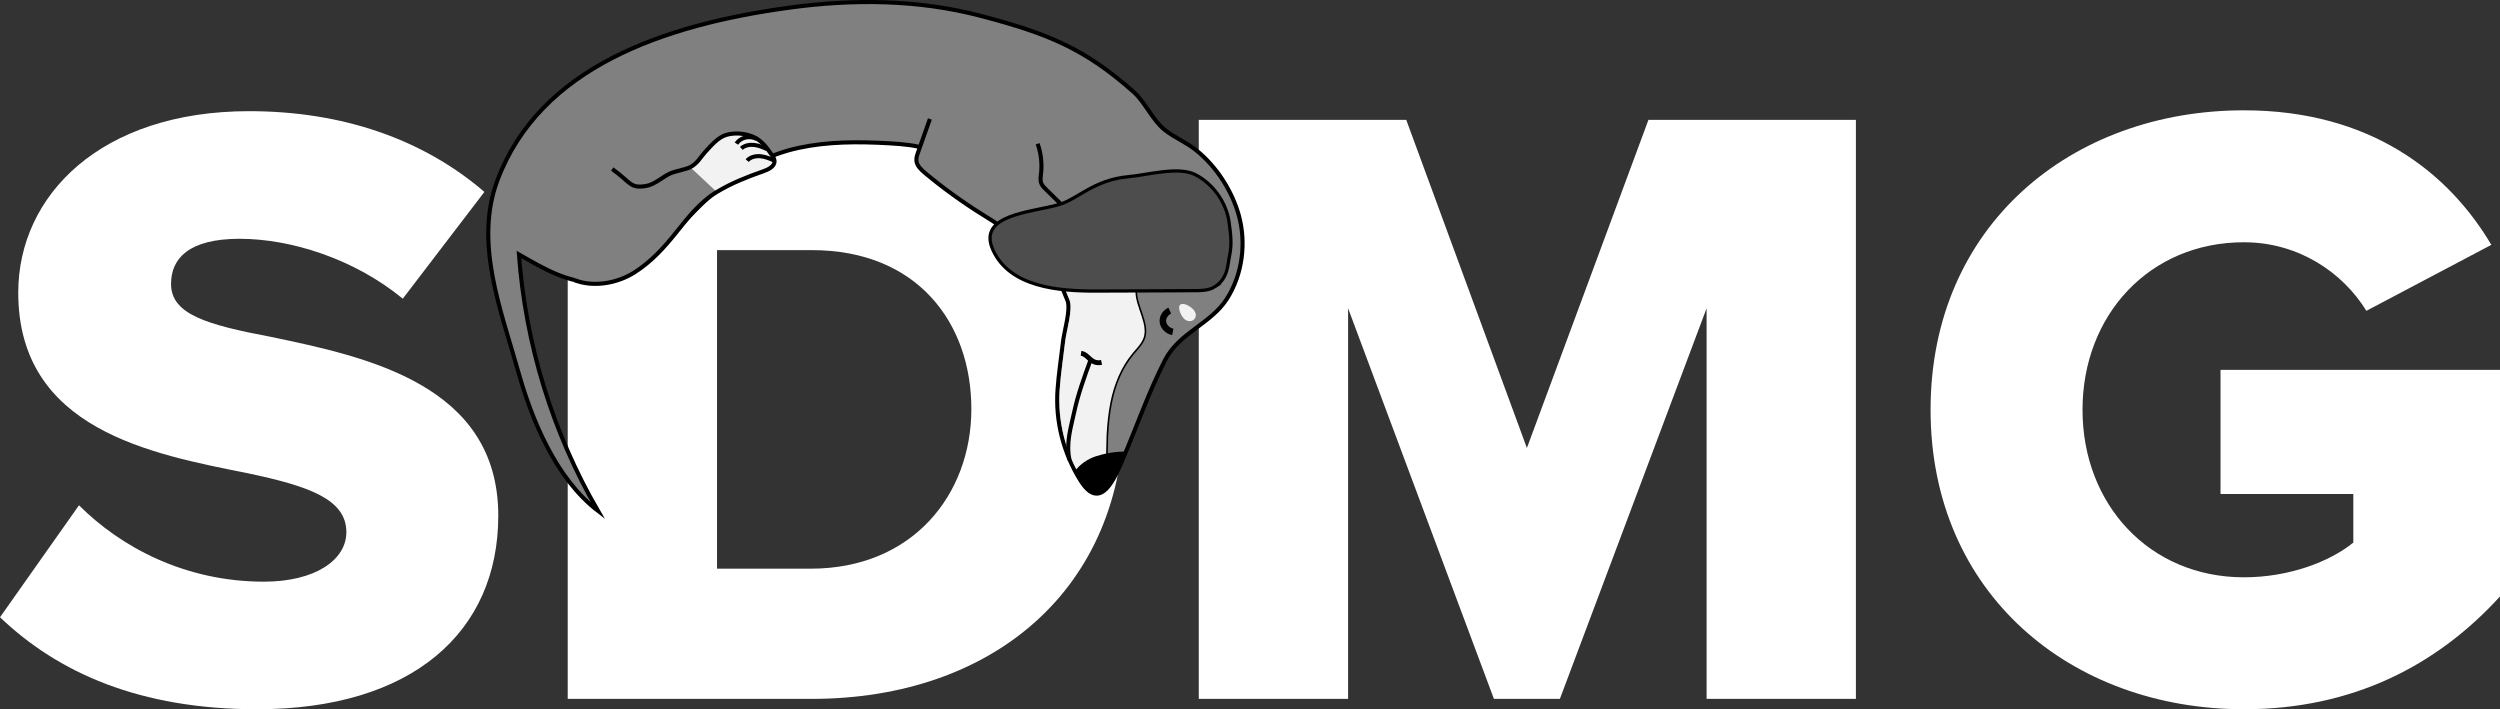 <?xml version="1.0" encoding="UTF-8"?><svg id="Layer_1" xmlns="http://www.w3.org/2000/svg" width="704.09" height="199.76" viewBox="0 0 704.09 199.76"><rect x="0" y="0" width="704.09" height="199.76" fill="#333333" stroke="none"/><path d="M22.25,142.31c11.73,11.74,29.83,21.51,52.07,21.51,14.42,0,23.23-6.11,23.23-13.94,0-9.29-10.51-12.96-27.87-16.62-26.89-5.38-64.54-12.22-64.54-50.85,0-27.38,23.23-51.1,65.03-51.1,26.16,0,48.9,7.82,66.25,22.74l-22.98,30.07c-13.69-11.25-31.54-16.87-45.96-16.87s-19.31,5.62-19.31,12.71c0,8.56,10.02,11.49,28.11,14.91,26.89,5.62,64.05,13.45,64.05,50.36,0,32.76-24.2,54.52-67.96,54.52-33,0-55.99-10.27-72.37-25.91l22.25-31.54Z" fill="#fff" stroke-width="0"/><path d="M159.89,33.76h68.45c51.34,0,88.26,30.8,88.26,81.41s-36.92,81.66-88.01,81.66h-68.7V33.76ZM228.34,160.16c28.6,0,45.23-20.78,45.23-44.98s-15.16-44.74-44.98-44.74h-26.65v89.72h26.4Z" fill="#fff" stroke-width="0"/><path d="M480.64,86.82l-41.32,110.01h-18.58l-41.07-110.01v110.01h-42.05V33.76h58.43l33.98,92.41,34.23-92.41h58.43v163.07h-42.05v-110.01Z" fill="#fff" stroke-width="0"/><path d="M631.97,31.07c35.69,0,57.7,17.6,69.68,37.89l-35.2,18.58c-6.6-10.76-19.07-19.31-34.47-19.31-26.65,0-45.47,20.54-45.47,47.18s18.83,47.18,45.47,47.18c12.71,0,24.2-4.4,30.8-9.78v-13.69h-37.4v-34.96h78.72v63.81c-17.6,19.31-41.32,31.78-72.12,31.78-48.65,0-88.26-32.52-88.26-84.34s39.6-84.34,88.26-84.34Z" fill="#fff" stroke-width="0"/><g id="Body"><path id="bodyOutlineSimplified3" d="M300.61,84.49c1.04,2.63-.86,8.6-1.2,11.55-.52,4.58-1.26,9.16-1.57,13.76-.61,8.84,1.64,17.84,6.52,25.6,5.66,9,9.68-.97,11.98-6.36,3.9-9.15,7.22-18.75,11.79-27.63,4-7.77,12.87-10.16,17.39-17.22,4.43-6.92,5.5-15.78,3.39-23.49-1.84-6.74-6.24-13.77-12.03-18.39-3.04-2.42-5.93-3.44-8.78-5.67-3.49-2.73-5.54-7.82-8.82-10.73-13.74-12.2-24.1-16.47-43.13-21.45C258.55-.16,240.32-.31,222.22,2.17c-35.15,4.81-70.12,16.7-82.11,48.57-6.64,17.65,1.01,36.68,5.86,53.97,3.74,13.33,10.5,30.02,22.44,39.17-12.93-22.31-20.4-47.11-22.26-72.22,6.91,3.94,13.91,8.23,22.46,7.9,8.5-.34,13.56-5.31,18.54-10.94,10.35-11.69,20.98-23.36,37.83-26.99,8.21-1.77,16.73-1.75,25.11-1.29,9.35.51,13.23,1.44,19.83,7.31,6.18,5.49,13.28,10.24,18.77,16.32,5.48,6.07,9,13.19,11.9,20.52Z" fill="gray" stroke="#000" stroke-miterlimit="10" stroke-width="1.15"/></g><g id="FrontLeg"><path id="frontLegFill" d="M292.24,40.49c.95,2.71,1.27,5.6.95,8.43-.1.91-.27,1.87.08,2.73.27.66.81,1.2,1.34,1.72,2.05,2.01,4.1,4.01,6.14,6.02l-14.22,9.67c-1.86-3.84-6.01-6.26-9.82-8.63-5.65-3.52-11.03-7.41-16.08-11.62-1.16-.96-2.36-2.07-2.53-3.48-.1-.83.19-1.65.47-2.44,1.11-3.13,2.21-6.26,3.32-9.38" fill="gray" stroke="#000" stroke-miterlimit="10" stroke-width=".11"/><path id="frontLegOutline" d="M292.24,40.49c.95,2.71,1.27,5.6.95,8.43-.1.91-.27,1.87.08,2.73.27.66.81,1.2,1.34,1.72,2.05,2.01,4.1,4.01,6.14,6.02l-14.22,9.67c-1.86-3.84-6.01-6.26-9.82-8.63-5.65-3.52-11.03-7.41-16.08-11.62-1.16-.96-2.36-2.07-2.53-3.48-.1-.83.19-1.65.47-2.44,1.11-3.13,2.21-6.26,3.32-9.38" fill="none" stroke="#000" stroke-miterlimit="10" stroke-width="1.15"/></g><g id="BackLeg"><path id="backLegFill" d="M172.43,47.6c5.31,3.82,4.97,5.49,9.41,4.8,2.57-.4,4.79-2.62,7-3.6,1.22-.54,4.38-1.12,5.56-1.72,2.03-1.04,2.96-2.92,4.21-4.28,1.64-1.79,3.61-4.12,5.91-4.8,2.44-.72,5.4-.46,7.71.57,2.31,1.03,3.78,3.1,5.14,5.08.37.54.75,1.11.77,1.75.04,1.45-1.7,2.33-3.19,2.85-4.54,1.57-9.02,3.37-13.07,5.81-4.82,2.9-8.18,7.34-11.58,11.57-3.41,4.24-6.95,8.14-11.7,11.14-4.75,3-11.47,4.23-16.77,2.13" fill="gray" stroke-width="0"/><path id="backLegPaw" d="M194.39,47.08c2.03-1.04,2.96-2.92,4.21-4.28,1.64-1.79,3.61-4.12,5.91-4.8,2.44-.72,5.4-.46,7.71.57,2.31,1.03,3.78,3.1,5.14,5.08.37.54.75,1.11.77,1.75.04,1.45-1.7,2.33-3.19,2.85-4.54,1.57-9.02,3.37-13.07,5.81" fill="#f2f2f2" stroke-width="0"/><path id="backLegOutline" d="M172.43,47.6c5.31,3.82,4.97,5.49,9.41,4.8,2.57-.4,4.79-2.62,7-3.6,1.22-.54,4.38-1.12,5.56-1.72,2.03-1.04,2.96-2.92,4.21-4.28,1.64-1.79,3.61-4.12,5.91-4.8,2.44-.72,5.4-.46,7.71.57,2.31,1.03,3.78,3.1,5.14,5.08.37.54.75,1.11.77,1.75.04,1.45-1.7,2.33-3.19,2.85-4.54,1.57-9.02,3.37-13.07,5.81-4.82,2.9-8.18,7.34-11.58,11.57-3.41,4.24-6.95,8.14-11.7,11.14-4.75,3-11.47,4.23-16.77,2.13" fill="none" stroke="#000" stroke-miterlimit="10" stroke-width="1.15"/><path id="toeLine" d="M207.39,40.44c.57-.84,1.52-1.47,2.58-1.71s2.22-.09,3.16.42" fill="none" stroke="#000" stroke-miterlimit="10" stroke-width="1.15"/><path id="toeLine-2" d="M208.79,41.8c.9-.85,2.31-1.13,3.6-.98s2.49.65,3.65,1.18" fill="none" stroke="#000" stroke-miterlimit="10" stroke-width="1.15"/><path id="toeLine-3" d="M210.43,45.23c.85-1,2.37-1.36,3.76-1.23s2.67.69,3.92,1.23" fill="none" stroke="#000" stroke-miterlimit="10" stroke-width="1.15"/></g><g id="Face"><path id="muzzle" d="M319.13,99.68c1.22-1.46,2.66-2.86,3.21-4.62,1.23-3.89-2.28-8.74-2.32-12.79l.04.07c-.08-.15-.16-.29-.24-.44h-19.67c.36.86.71,1.72,1.06,2.59,1.04,2.63-.86,8.6-1.2,11.55-.52,4.58-1.26,9.16-1.57,13.76-.61,8.84,1.64,17.84,6.52,25.6,2.56,4.07,4.62,3.2,6.5,1.69.07-4.8.35-13.17.42-14.45.17-3.13.47-6.26,1.1-9.35.99-4.86,2.87-9.66,6.15-13.61Z" fill="#f2f2f2" stroke-width="0"/><path id="muzzleLine" d="M311.58,136.42c.05-1.63.21-12.16.3-13.79.17-3.13.47-6.26,1.1-9.35.99-4.86,2.87-9.66,6.15-13.61,1.22-1.46,2.66-2.86,3.21-4.62,1.23-3.89-2.28-8.74-2.32-12.79" fill="none" stroke="#000" stroke-miterlimit="10" stroke-width=".46"/><path id="eye" d="M330.3,93.47c-1.42-.27-2.58-1.42-2.77-2.72s.62-2.67,1.92-3.27" fill="none" stroke="#000" stroke-miterlimit="10" stroke-width="1.84"/><path id="eyeBrow" d="M332.35,87.92c1.88,5.11,6.86,1.4,3.02-1.39-2.05-1.49-4.02-1.33-3.02,1.39Z" fill="#f2f2f2" stroke-width="0"/><g id="smile"><path id="smileLine" d="M301.2,129.55c-.99-4.89.32-8.83,1.38-13.71,1.06-4.88,2.79-9.61,4.51-14.33" fill="none" stroke="#000" stroke-miterlimit="10" stroke-width="1.15"/><path id="smileEnd" d="M304.46,99.51c2.15.27,2.65,3.18,5.78,2.56" fill="none" stroke="#000" stroke-miterlimit="10" stroke-width="1.38"/></g><path id="nose" d="M316.33,129.03c.25-.6.51-1.2.76-1.8-2.53-.22-6.45.6-8.51,1.29-2.32.78-4.36,2.21-5.77,4.05l-.03.11c.49.92,1.01,1.82,1.57,2.71,5.66,9,9.68-.97,11.98-6.36Z" fill="#000" stroke-width="0"/></g><g id="Ear"><path id="ear_tapered" d="M342.28,80.69c-1.89,1.27-4.51,1.16-6.66,1.17-2.58.01-5.16.02-7.75.04-5.16.02-13.95.04-19.11.07-10.63.05-24.34-1.09-29.09-11.53-4.59-10.09,10.81-10.57,18.63-12.84,5.25-1.53,9.77-6.99,19.66-7.86,5.08-.45,13.98-2.97,18.66-.57,5.14,2.63,8.75,7.98,9.5,13.19.46,3.21.89,6.39.19,9.54-.58,2.57-.36,6.33-4.04,8.79Z" fill="#4d4d4d" stroke="#000" stroke-miterlimit="10" stroke-width=".92"/></g></svg>